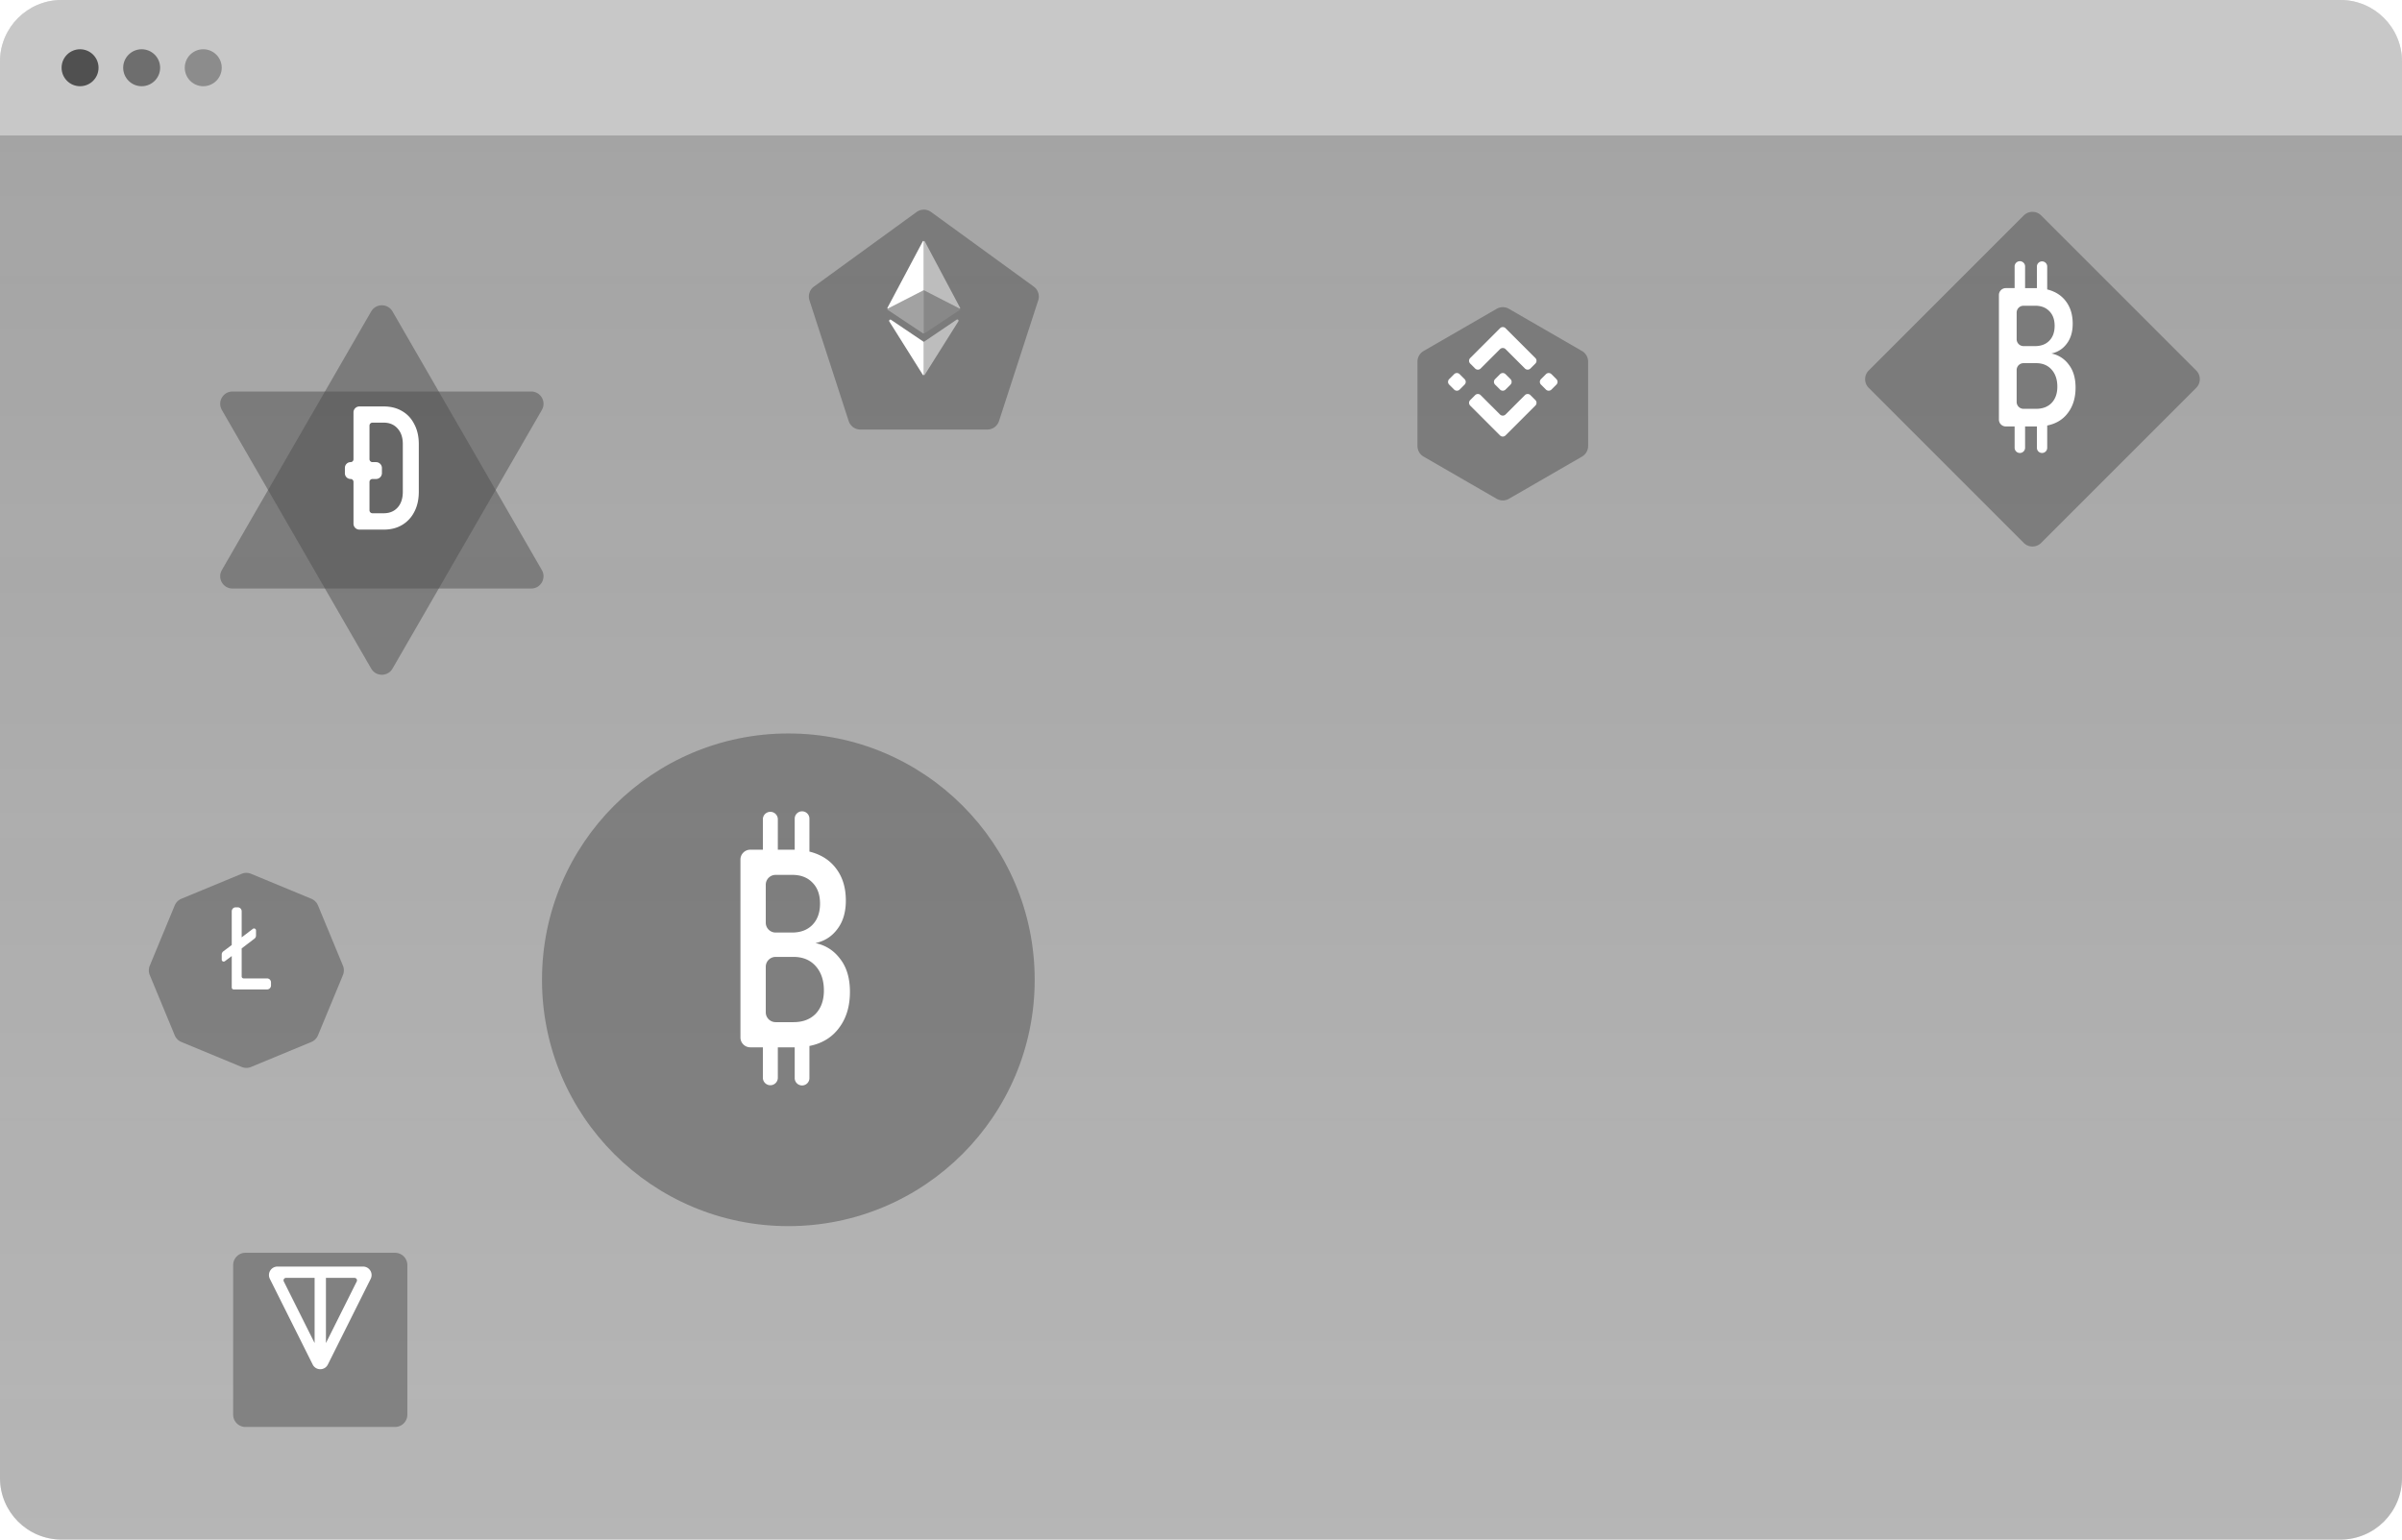 <svg xmlns="http://www.w3.org/2000/svg" width="390" height="250" fill="none"><g clip-path="url(#a)"><path fill="#9E9E9E" d="M0 10C0 4.477 4.477 0 10 0h370c5.523 0 10 4.477 10 10v230c0 5.523-4.477 10-10 10H10c-5.523 0-10-4.477-10-10V10Z"/><path fill="#fff" d="M0 10C0 4.477 4.477 0 10 0h380v250H0V10Z" opacity=".25"/><path fill="#fff" d="M0 10C0 4.477 4.477 0 10 0h380v22H0V10Z" opacity=".25"/><circle cx="13" cy="11" r="3" fill="#505050"/><circle cx="23" cy="11" r="3" fill="#505050" opacity=".75"/><circle cx="33" cy="11" r="3" fill="#505050" opacity=".5"/><path fill="url(#b)" d="M0 22h390v228H0z" opacity=".5"/><g filter="url(#c)" opacity=".5"><path fill="#505050" d="M328.586 31.414a2 2 0 0 1 2.828 0l25.172 25.172a2 2 0 0 1 0 2.828l-25.172 25.172a2 2 0 0 1-2.828 0l-25.172-25.172a2 2 0 0 1 0-2.828l25.172-25.172Z"/></g><path fill="#fff" d="M327.954 73.556a.85.85 0 0 1-.85-.85v-3.458h-1.429a1.12 1.12 0 0 1-1.12-1.12V47.904c0-.618.501-1.12 1.12-1.12h1.429v-3.489a.85.85 0 1 1 1.699 0v3.49h1.919V43.28a.836.836 0 1 1 1.672 0V47c1.316.328 2.33.974 3.043 1.938.731.965 1.096 2.175 1.096 3.631 0 1.313-.32 2.39-.959 3.232-.622.84-1.453 1.374-2.495 1.6a4.574 4.574 0 0 1 2.824 1.815c.731.944 1.096 2.185 1.096 3.724 0 1.641-.411 3.005-1.233 4.093-.804 1.087-1.928 1.774-3.372 2.061v3.626a.836.836 0 1 1-1.672 0v-3.472h-1.919v3.459c0 .469-.38.85-.849.85Zm-.521-18.475c0 .618.501 1.12 1.12 1.12h1.868c.968 0 1.736-.288 2.302-.862.585-.595.877-1.405.877-2.431 0-1.005-.283-1.795-.85-2.37-.566-.594-1.334-.892-2.302-.892h-1.895a1.12 1.12 0 0 0-1.12 1.12v4.315Zm0 10.185c0 .619.501 1.12 1.12 1.12h2.032c1.06 0 1.901-.318 2.522-.953.621-.657.932-1.54.932-2.647 0-1.149-.311-2.072-.932-2.77-.621-.697-1.462-1.046-2.522-1.046h-2.032a1.12 1.12 0 0 0-1.12 1.12v5.176Z"/><g filter="url(#d)" opacity=".5"><path fill="#505050" d="M60.268 47c.77-1.333 2.694-1.333 3.464 0l24.249 42c.77 1.333-.193 3-1.732 3H37.75c-1.54 0-2.502-1.667-1.732-3l24.249-42Z"/></g><g filter="url(#e)" opacity=".5"><path fill="#505050" d="M63.732 105c-.77 1.333-2.694 1.333-3.464 0L36.019 63c-.77-1.333.193-3 1.732-3H86.25c1.54 0 2.502 1.667 1.732 3l-24.249 42Z"/></g><path fill="#fff" fill-rule="evenodd" d="M56.93 77.78c.257 0 .465.209.465.466v6.794c0 .53.43.96.96.96H62.3c1.154 0 2.156-.256 3.006-.767a5.18 5.18 0 0 0 1.972-2.137c.48-.913.721-2 .721-3.26V72.11c0-1.224-.24-2.293-.721-3.206-.465-.931-1.123-1.644-1.972-2.137-.85-.511-1.852-.767-3.006-.767h-3.946a.96.96 0 0 0-.96.96v7.616a.465.465 0 0 1-.465.465.93.93 0 0 0-.93.93v.88c0 .514.416.93.93.93Zm3.542 0a.48.48 0 0 0-.48.48v4.602c0 .266.215.48.48.48h1.829c.945 0 1.699-.31 2.26-.931.561-.621.842-1.48.842-2.575V72.11c0-1.06-.28-1.9-.842-2.521-.561-.64-1.315-.959-2.26-.959h-1.829a.48.48 0 0 0-.48.48v5.451c0 .265.215.48.48.48h.58c.53 0 .96.43.96.96v.82c0 .53-.43.96-.96.96h-.58Z" clip-rule="evenodd"/><g filter="url(#f)" opacity=".5"><path fill="#505050" d="M148.824 30.854a2.001 2.001 0 0 1 2.352 0l16.67 12.112a2 2 0 0 1 .726 2.236l-6.367 19.596a2 2 0 0 1-1.902 1.382h-20.606a2 2 0 0 1-1.902-1.382l-6.367-19.596a2 2 0 0 1 .726-2.236l16.67-12.112Z"/></g><path fill="#fff" d="M149.988 54.062v-6.939l-5.896 3.026a.08.08 0 0 0-.008.137l5.78 3.842a.08.08 0 0 0 .124-.066Z" opacity=".3"/><path fill="#fff" d="m150.113 54.128 5.779-3.842a.08.08 0 0 0-.007-.138l-5.897-3.025v6.939a.08.08 0 0 0 .125.066Z" opacity=".1"/><path fill="#fff" d="M149.988 47.123V39.21c0-.084-.111-.111-.15-.038l-5.748 10.813a.08.08 0 0 0 .108.109l5.79-2.971Z"/><path fill="#fff" d="m155.886 49.985-5.747-10.813c-.039-.073-.151-.046-.151.038v7.913l5.791 2.97a.08.08 0 0 0 .107-.108ZM155.322 51.912l-5.334 3.607v5.314c0 .08.105.11.148.042l5.467-8.691c.116-.183-.102-.394-.281-.272Z" opacity=".5"/><path fill="#fff" d="m144.674 51.932 5.315 3.587v5.313c0 .08-.105.11-.147.043l-5.449-8.67c-.115-.184.102-.394.281-.273Z"/><g filter="url(#g)" opacity=".5"><path fill="#505050" d="M37.857 201.858a2 2 0 0 1 2-2h24.284a2 2 0 0 1 2 2v24.284a2 2 0 0 1-2 2H39.857a2 2 0 0 1-2-2v-24.284Z"/></g><path fill="#fff" fill-rule="evenodd" d="M58.955 205.668a1.378 1.378 0 0 1 1.232 1.994l-6.954 13.911c-.507 1.015-1.956 1.015-2.464 0l-6.954-13.911a1.378 1.378 0 0 1 1.232-1.994h13.908Zm-6.035 12.425 5.003-10.009a.4.4 0 0 0-.358-.579H52.92v10.588Zm-1.837-10.588v10.588l-5.004-10.009a.4.4 0 0 1 .358-.579h4.646Z" clip-rule="evenodd"/><g filter="url(#h)" opacity=".5"><path fill="#505050" d="M243 46.577a2 2 0 0 1 2 0l11.856 6.846a2 2 0 0 1 1 1.732v13.69a2 2 0 0 1-1 1.732L245 77.423a2 2 0 0 1-2 0l-11.856-6.846a2 2 0 0 1-1-1.732v-13.69a2 2 0 0 1 1-1.732L243 46.577Z"/></g><path fill="#fff" d="M243.554 53.296a.631.631 0 0 1 .893 0l4.844 4.844a.633.633 0 0 1 0 .893l-.804.804a.631.631 0 0 1-.893 0l-3.141-3.14a.64.64 0 0 0-.905 0l-3.144 3.143a.631.631 0 0 1-.893 0l-.804-.804a.633.633 0 0 1 0-.893l4.847-4.847ZM235.296 62.455a.633.633 0 0 1 0-.893l.804-.804a.632.632 0 0 1 .894 0l.803.804a.631.631 0 0 1 0 .893l-.803.804a.632.632 0 0 1-.894 0l-.804-.804ZM242.75 62.455a.631.631 0 0 1 0-.893l.804-.804a.631.631 0 0 1 .893 0l.804.804a.633.633 0 0 1 0 .893l-.804.804a.631.631 0 0 1-.893 0l-.804-.804ZM249.291 65.858a.633.633 0 0 0 0-.894l-.804-.803a.631.631 0 0 0-.893 0l-3.144 3.143a.64.64 0 0 1-.905 0l-3.141-3.141a.631.631 0 0 0-.893 0l-.804.804a.633.633 0 0 0 0 .893l4.844 4.844a.631.631 0 0 0 .893 0l4.847-4.846ZM250.203 61.562a.631.631 0 0 0 0 .893l.804.804a.631.631 0 0 0 .893 0l.804-.804a.631.631 0 0 0 0-.893l-.804-.804a.631.631 0 0 0-.893 0l-.804.804Z"/><g filter="url(#i)" opacity=".5"><circle cx="128" cy="154" r="40" fill="#505050"/></g><path fill="#fff" d="M125.078 176.222c-.67 0-1.214-.544-1.214-1.214v-4.941h-2.041a1.6 1.6 0 0 1-1.6-1.6v-28.891a1.6 1.6 0 0 1 1.6-1.6h2.041v-4.985a1.215 1.215 0 0 1 2.428 0v4.985h2.741v-5.004a1.195 1.195 0 1 1 2.389 0v5.312c1.879.468 3.328 1.392 4.346 2.769 1.045 1.378 1.567 3.107 1.567 5.187 0 1.876-.457 3.415-1.371 4.616-.887 1.202-2.075 1.964-3.563 2.286 1.671.352 3.015 1.217 4.033 2.594 1.044 1.348 1.566 3.121 1.566 5.319 0 2.345-.587 4.294-1.762 5.847-1.148 1.553-2.754 2.535-4.816 2.945v5.18a1.195 1.195 0 1 1-2.389 0v-4.96h-2.741v4.941c0 .67-.543 1.214-1.214 1.214Zm-.744-26.394a1.6 1.6 0 0 0 1.6 1.6h2.668c1.384 0 2.481-.41 3.29-1.231.835-.85 1.253-2.008 1.253-3.473 0-1.436-.405-2.564-1.214-3.385-.809-.85-1.906-1.275-3.289-1.275h-2.708a1.6 1.6 0 0 0-1.6 1.6v6.164Zm0 14.551a1.6 1.6 0 0 0 1.6 1.6h2.903c1.515 0 2.715-.454 3.603-1.363.888-.938 1.331-2.198 1.331-3.781 0-1.641-.443-2.96-1.331-3.956-.888-.996-2.088-1.495-3.603-1.495h-2.903a1.6 1.6 0 0 0-1.6 1.6v7.395Z"/><g filter="url(#j)" opacity=".5"><path fill="#505050" d="M39.235 138.317a2 2 0 0 1 1.53 0l9.783 4.052c.49.203.88.593 1.083 1.083l4.052 9.783c.203.49.203 1.04 0 1.53l-4.052 9.783c-.203.49-.593.88-1.083 1.083l-9.783 4.052a2 2 0 0 1-1.53 0l-9.783-4.052a2.001 2.001 0 0 1-1.083-1.083l-4.052-9.783a1.998 1.998 0 0 1 0-1.53l4.052-9.783c.203-.49.593-.88 1.083-1.083l9.783-4.052Z"/></g><path fill="#fff" d="M37.947 160.667a.32.32 0 0 1-.32-.32v-5.104l-1.115.838a.32.32 0 0 1-.512-.256v-.829c0-.201.094-.391.255-.512l1.372-1.031v-5.479a.64.64 0 0 1 .64-.64h.332a.64.64 0 0 1 .64.64v4.237l1.814-1.381a.32.32 0 0 1 .514.255v.827a.64.64 0 0 1-.252.509l-2.076 1.58v4.556c0 .177.143.32.32.32h3.801a.64.64 0 0 1 .64.64v.51a.64.64 0 0 1-.64.64h-5.413Z"/></g><defs><filter id="c" width="54.344" height="57.915" x="302.828" y="30.828" color-interpolation-filters="sRGB" filterUnits="userSpaceOnUse"><feFlood flood-opacity="0" result="BackgroundImageFix"/><feBlend in="SourceGraphic" in2="BackgroundImageFix" result="shape"/><feColorMatrix in="SourceAlpha" result="hardAlpha" values="0 0 0 0 0 0 0 0 0 0 0 0 0 0 0 0 0 0 127 0"/><feOffset dy="3.571"/><feGaussianBlur stdDeviation="1.786"/><feComposite in2="hardAlpha" k2="-1" k3="1" operator="arithmetic"/><feColorMatrix values="0 0 0 0 0.055 0 0 0 0 0.055 0 0 0 0 0.055 0 0 0 0.5 0"/><feBlend in2="shape" result="effect1_innerShadow_2255_42785"/></filter><filter id="d" width="52.504" height="49.571" x="35.748" y="46" color-interpolation-filters="sRGB" filterUnits="userSpaceOnUse"><feFlood flood-opacity="0" result="BackgroundImageFix"/><feBlend in="SourceGraphic" in2="BackgroundImageFix" result="shape"/><feColorMatrix in="SourceAlpha" result="hardAlpha" values="0 0 0 0 0 0 0 0 0 0 0 0 0 0 0 0 0 0 127 0"/><feOffset dy="3.571"/><feGaussianBlur stdDeviation="1.786"/><feComposite in2="hardAlpha" k2="-1" k3="1" operator="arithmetic"/><feColorMatrix values="0 0 0 0 0.055 0 0 0 0 0.055 0 0 0 0 0.055 0 0 0 0.5 0"/><feBlend in2="shape" result="effect1_innerShadow_2255_42785"/></filter><filter id="e" width="52.504" height="49.571" x="35.748" y="60" color-interpolation-filters="sRGB" filterUnits="userSpaceOnUse"><feFlood flood-opacity="0" result="BackgroundImageFix"/><feBlend in="SourceGraphic" in2="BackgroundImageFix" result="shape"/><feColorMatrix in="SourceAlpha" result="hardAlpha" values="0 0 0 0 0 0 0 0 0 0 0 0 0 0 0 0 0 0 127 0"/><feOffset dy="3.571"/><feGaussianBlur stdDeviation="1.786"/><feComposite in2="hardAlpha" k2="-1" k3="1" operator="arithmetic"/><feColorMatrix values="0 0 0 0 0.055 0 0 0 0 0.055 0 0 0 0 0.055 0 0 0 0.5 0"/><feBlend in2="shape" result="effect1_innerShadow_2255_42785"/></filter><filter id="f" width="37.34" height="39.279" x="131.33" y="30.473" color-interpolation-filters="sRGB" filterUnits="userSpaceOnUse"><feFlood flood-opacity="0" result="BackgroundImageFix"/><feBlend in="SourceGraphic" in2="BackgroundImageFix" result="shape"/><feColorMatrix in="SourceAlpha" result="hardAlpha" values="0 0 0 0 0 0 0 0 0 0 0 0 0 0 0 0 0 0 127 0"/><feOffset dy="3.571"/><feGaussianBlur stdDeviation="1.786"/><feComposite in2="hardAlpha" k2="-1" k3="1" operator="arithmetic"/><feColorMatrix values="0 0 0 0 0.055 0 0 0 0 0.055 0 0 0 0 0.055 0 0 0 0.5 0"/><feBlend in2="shape" result="effect1_innerShadow_2255_42785"/></filter><filter id="g" width="28.283" height="31.857" x="37.857" y="199.857" color-interpolation-filters="sRGB" filterUnits="userSpaceOnUse"><feFlood flood-opacity="0" result="BackgroundImageFix"/><feBlend in="SourceGraphic" in2="BackgroundImageFix" result="shape"/><feColorMatrix in="SourceAlpha" result="hardAlpha" values="0 0 0 0 0 0 0 0 0 0 0 0 0 0 0 0 0 0 127 0"/><feOffset dy="3.571"/><feGaussianBlur stdDeviation="1.786"/><feComposite in2="hardAlpha" k2="-1" k3="1" operator="arithmetic"/><feColorMatrix values="0 0 0 0 0.055 0 0 0 0 0.055 0 0 0 0 0.055 0 0 0 0.5 0"/><feBlend in2="shape" result="effect1_innerShadow_2255_42785"/></filter><filter id="h" width="27.711" height="34.954" x="230.145" y="46.309" color-interpolation-filters="sRGB" filterUnits="userSpaceOnUse"><feFlood flood-opacity="0" result="BackgroundImageFix"/><feBlend in="SourceGraphic" in2="BackgroundImageFix" result="shape"/><feColorMatrix in="SourceAlpha" result="hardAlpha" values="0 0 0 0 0 0 0 0 0 0 0 0 0 0 0 0 0 0 127 0"/><feOffset dy="3.571"/><feGaussianBlur stdDeviation="1.786"/><feComposite in2="hardAlpha" k2="-1" k3="1" operator="arithmetic"/><feColorMatrix values="0 0 0 0 0.055 0 0 0 0 0.055 0 0 0 0 0.055 0 0 0 0.5 0"/><feBlend in2="shape" result="effect1_innerShadow_2255_42785"/></filter><filter id="i" width="80" height="85.102" x="88" y="114" color-interpolation-filters="sRGB" filterUnits="userSpaceOnUse"><feFlood flood-opacity="0" result="BackgroundImageFix"/><feBlend in="SourceGraphic" in2="BackgroundImageFix" result="shape"/><feColorMatrix in="SourceAlpha" result="hardAlpha" values="0 0 0 0 0 0 0 0 0 0 0 0 0 0 0 0 0 0 127 0"/><feOffset dy="5.102"/><feGaussianBlur stdDeviation="2.551"/><feComposite in2="hardAlpha" k2="-1" k3="1" operator="arithmetic"/><feColorMatrix values="0 0 0 0 0.055 0 0 0 0 0.055 0 0 0 0 0.055 0 0 0 0.5 0"/><feBlend in2="shape" result="effect1_innerShadow_2255_42785"/></filter><filter id="j" width="31.672" height="35.243" x="24.164" y="138.164" color-interpolation-filters="sRGB" filterUnits="userSpaceOnUse"><feFlood flood-opacity="0" result="BackgroundImageFix"/><feBlend in="SourceGraphic" in2="BackgroundImageFix" result="shape"/><feColorMatrix in="SourceAlpha" result="hardAlpha" values="0 0 0 0 0 0 0 0 0 0 0 0 0 0 0 0 0 0 127 0"/><feOffset dy="3.571"/><feGaussianBlur stdDeviation="1.786"/><feComposite in2="hardAlpha" k2="-1" k3="1" operator="arithmetic"/><feColorMatrix values="0 0 0 0 0.055 0 0 0 0 0.055 0 0 0 0 0.055 0 0 0 0.5 0"/><feBlend in2="shape" result="effect1_innerShadow_2255_42785"/></filter><linearGradient id="b" x1="195" x2="195" y1="22" y2="250" gradientUnits="userSpaceOnUse"><stop stop-color="#282828" stop-opacity=".25"/><stop offset="1" stop-color="#282828" stop-opacity="0"/></linearGradient><clipPath id="a"><path fill="#fff" d="M0 10C0 4.477 4.477 0 10 0h370c5.523 0 10 4.477 10 10v230c0 5.523-4.477 10-10 10H10c-5.523 0-10-4.477-10-10V10Z"/></clipPath></defs></svg>